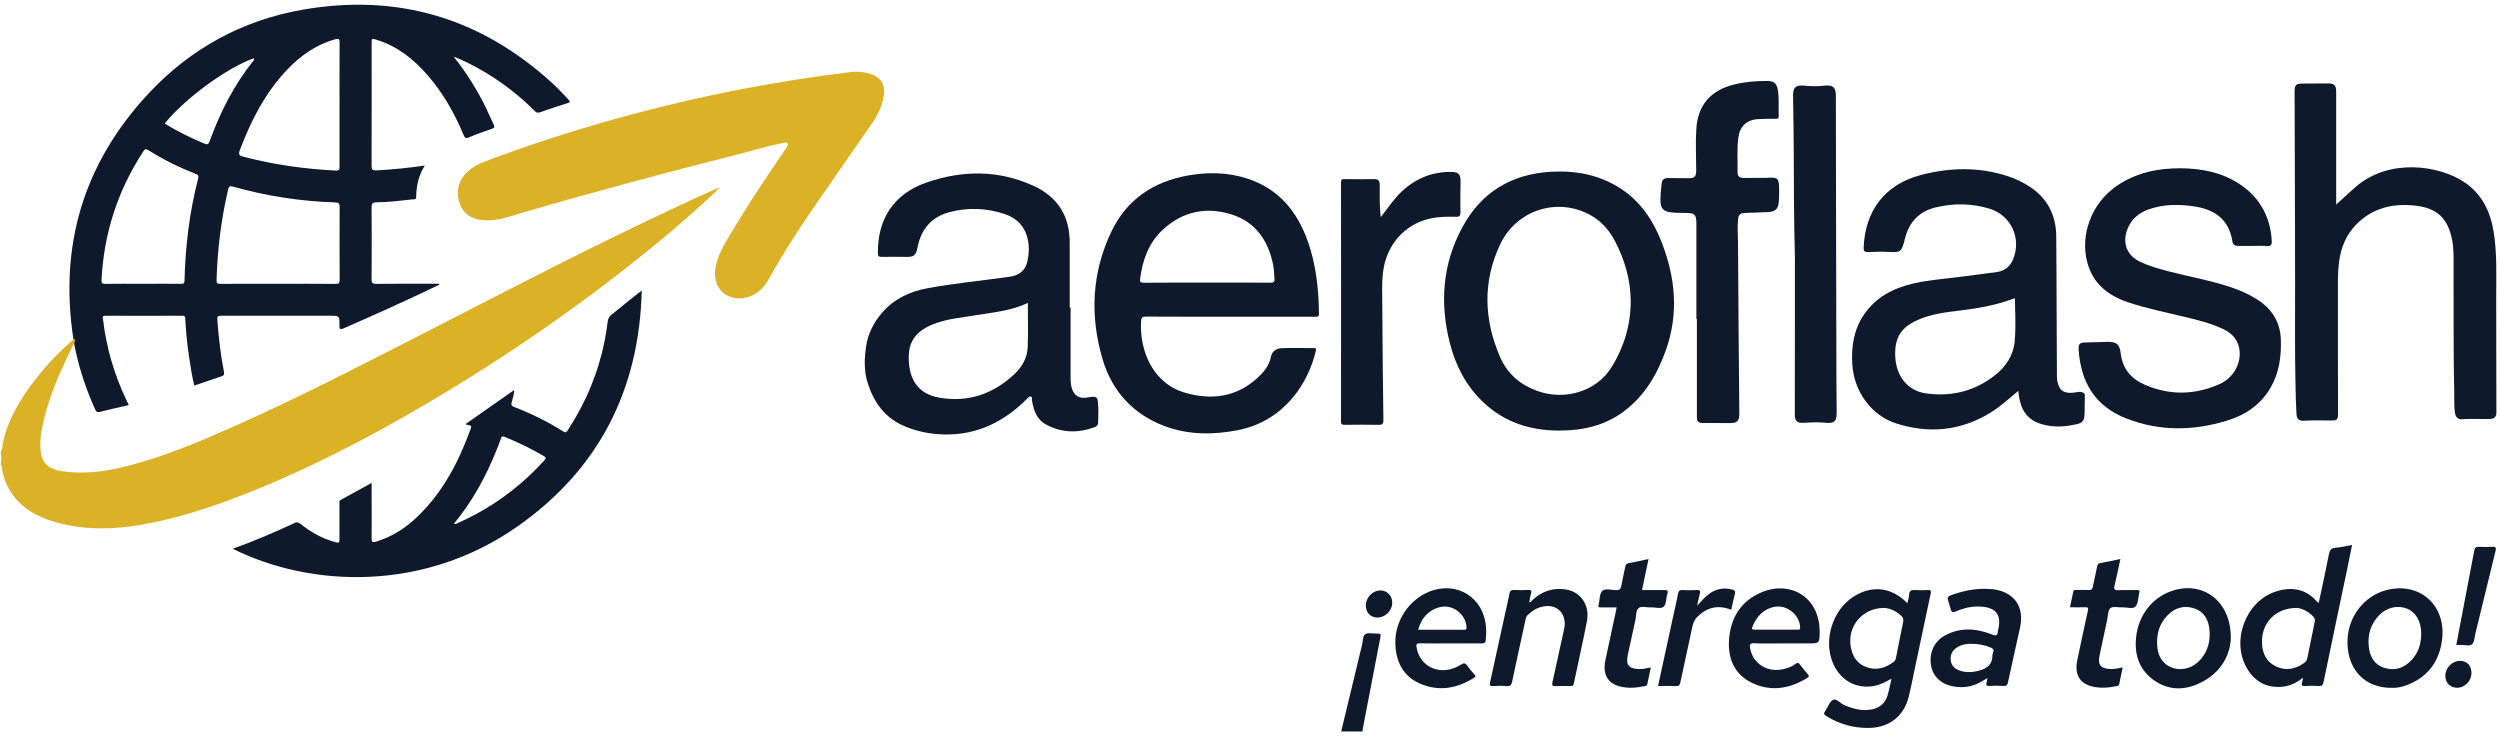 <svg width="404" height="119" viewBox="0 0 404 119" fill="none" xmlns="http://www.w3.org/2000/svg">
<path d="M377.527 33.063C378.647 32.043 379.647 31.083 380.697 30.183C386.147 25.493 394.187 26.723 398.257 29.453C401.087 31.353 402.427 34.173 402.967 37.413C403.537 40.893 403.387 44.413 403.387 47.923C403.387 50.783 403.387 53.643 403.397 56.513C403.397 59.883 403.397 63.253 403.417 66.623C403.417 67.323 403.147 67.663 402.397 67.703C400.907 67.773 399.417 67.613 397.927 67.753C397.237 67.813 396.817 67.413 396.717 66.693C396.567 65.643 396.627 64.583 396.607 63.523C396.447 56.783 396.527 50.043 396.497 43.313C396.497 41.753 396.557 40.183 396.237 38.643C395.537 35.263 393.827 33.643 390.397 33.243C386.727 32.813 383.397 33.573 380.737 36.313C379.057 38.033 378.247 40.163 377.967 42.513C377.757 44.283 377.807 46.073 377.807 47.843C377.797 54.153 377.807 60.453 377.827 66.763C377.827 67.833 377.687 67.973 376.617 67.953C375.197 67.933 373.777 67.903 372.357 67.993C371.547 68.043 371.177 67.753 371.117 66.933C371.017 65.423 370.987 63.903 370.957 62.393C370.827 56.743 370.897 51.083 370.887 45.423C370.877 40.533 370.877 35.653 370.857 30.763C370.847 25.513 370.827 20.273 370.807 15.023C370.807 13.633 370.937 13.503 372.327 13.503C373.607 13.503 374.877 13.493 376.157 13.483C377.217 13.473 377.527 13.763 377.527 14.843C377.527 20.643 377.527 26.443 377.527 32.243V33.063Z" fill="#0F192C"/>
<path d="M364.097 39.742C363.297 39.742 362.507 39.742 361.707 39.742C361.207 39.742 360.847 39.562 360.767 39.052C360.217 35.452 357.887 33.822 354.487 33.342C351.997 32.982 349.547 32.992 347.157 33.862C345.597 34.432 344.417 35.422 343.797 37.012C342.917 39.282 343.707 41.322 345.917 42.342C347.337 43.002 348.837 43.422 350.347 43.822C353.737 44.712 357.207 45.302 360.537 46.422C361.927 46.892 363.267 47.472 364.527 48.242C367.017 49.762 368.487 51.912 368.587 54.882C368.677 57.612 368.317 60.262 366.917 62.662C365.327 65.402 362.877 67.052 359.897 67.972C354.467 69.632 349.077 69.722 343.707 67.662C338.567 65.682 336.267 61.802 335.907 56.522C335.847 55.552 336.117 55.342 337.067 55.342C338.247 55.342 339.427 55.252 340.597 55.242C342.037 55.232 342.527 55.632 342.697 57.042C342.997 59.582 344.377 61.232 346.707 62.222C350.727 63.922 354.717 63.822 358.677 62.072C361.087 61.012 362.417 58.332 361.787 55.982C361.427 54.652 360.527 53.792 359.337 53.212C357.317 52.232 355.137 51.712 352.967 51.192C349.937 50.452 346.867 49.842 343.897 48.852C340.727 47.792 338.277 45.892 337.337 42.522C336.067 38.002 337.997 32.862 341.987 30.092C345.107 27.932 348.647 27.172 352.377 27.192C355.827 27.212 359.157 27.872 362.047 29.832C365.217 31.982 366.897 35.072 367.117 38.922C367.157 39.552 366.957 39.832 366.267 39.762C365.547 39.692 364.827 39.742 364.097 39.742Z" fill="#0F192C"/>
<path d="M274.137 51.553C274.137 46.422 274.137 41.303 274.137 36.172C274.137 34.663 273.877 34.403 272.377 34.413C271.557 34.413 270.737 34.413 269.927 34.303C268.847 34.163 268.387 33.672 268.337 32.612C268.287 31.602 268.427 30.593 268.537 29.593C268.597 29.012 268.957 28.773 269.527 28.773C270.637 28.782 271.747 28.773 272.847 28.793C273.817 28.812 274.107 28.543 274.107 27.573C274.107 25.312 273.977 23.043 274.127 20.793C274.377 16.942 276.487 14.572 280.237 13.652C281.977 13.223 283.747 13.082 285.537 13.082C286.707 13.082 287.147 13.482 287.317 14.623C287.527 16.012 287.387 17.413 287.437 18.802C287.457 19.212 287.217 19.192 286.937 19.192C285.977 19.203 285.007 19.192 284.047 19.253C282.207 19.383 281.127 20.462 280.907 22.312C280.677 24.163 280.827 26.012 280.787 27.863C280.767 28.532 281.197 28.753 281.767 28.753C282.997 28.753 284.227 28.753 285.457 28.742C285.577 28.742 285.697 28.723 285.817 28.712C287.257 28.663 287.447 28.823 287.507 30.262C287.537 31.032 287.507 31.802 287.457 32.572C287.377 33.752 286.927 34.193 285.737 34.273C284.537 34.343 283.337 34.352 282.127 34.403C281.177 34.443 280.937 34.653 280.857 35.602C280.757 36.703 280.847 37.812 280.857 38.922C280.907 43.803 280.927 48.693 280.957 53.572C280.987 57.953 281.037 62.333 281.077 66.703C281.087 68.112 280.737 68.412 279.307 68.373C278.007 68.343 276.707 68.373 275.407 68.362C274.387 68.362 274.217 68.203 274.217 67.213C274.217 61.992 274.217 56.773 274.217 51.542C274.197 51.542 274.167 51.542 274.147 51.542L274.137 51.553Z" fill="#0F192C"/>
<path d="M290.067 42.093C289.887 35.462 289.887 29.782 289.867 24.102C289.867 21.242 289.787 18.383 289.757 15.523C289.747 14.102 290.187 13.703 291.587 13.842C292.667 13.953 293.757 13.963 294.837 13.842C296.227 13.703 296.667 14.082 296.677 15.502C296.677 20.192 296.687 24.892 296.697 29.582C296.717 40.142 296.747 50.712 296.767 61.273C296.767 63.072 296.807 64.882 296.807 66.683C296.807 68.093 296.417 68.463 295.027 68.323C293.867 68.203 292.727 68.252 291.567 68.323C290.397 68.403 290.037 68.073 290.037 66.892C290.037 61.983 290.057 57.072 290.057 52.163C290.057 48.483 290.057 44.803 290.057 42.072L290.067 42.093Z" fill="#0F192C"/>
<path d="M223.127 35.083C224.337 33.553 225.317 32.033 226.667 30.803C228.927 28.763 231.557 27.723 234.617 27.783C235.717 27.803 236.047 28.203 236.027 29.303C235.987 30.933 235.987 32.573 236.007 34.213C236.007 34.763 235.987 35.063 235.267 35.033C233.827 34.993 232.377 35.013 230.957 35.353C226.937 36.313 224.097 39.573 223.527 43.783C223.277 45.603 223.367 47.433 223.377 49.263C223.417 55.473 223.467 61.673 223.557 67.883C223.557 68.553 223.357 68.663 222.757 68.653C220.947 68.613 219.147 68.623 217.337 68.653C216.907 68.653 216.707 68.593 216.707 68.083C216.727 55.203 216.717 42.333 216.707 29.453C216.707 29.033 216.837 28.933 217.237 28.943C218.847 28.963 220.467 28.973 222.077 28.943C222.747 28.933 222.967 29.233 222.967 29.863C222.957 31.563 222.917 33.263 223.127 35.103V35.083Z" fill="#0F192C"/>
<path d="M177.467 65.732C177.387 63.982 177.357 63.982 175.617 64.252C174.387 64.442 173.557 63.912 173.207 62.732C173.027 62.152 173.007 61.552 173.007 60.952C173.007 57.202 173.007 53.442 173.007 49.692C172.957 49.692 172.907 49.692 172.867 49.692C172.867 46.202 172.867 42.712 172.867 39.232C172.867 34.922 170.937 31.822 167.017 30.032C161.337 27.432 155.527 27.492 149.727 29.492C144.477 31.312 141.797 35.352 141.867 40.902C141.867 41.362 141.977 41.522 142.467 41.512C143.837 41.482 145.207 41.502 146.587 41.512C147.637 41.522 148.007 41.242 148.227 40.202C148.277 39.992 148.317 39.782 148.367 39.572C149.007 36.852 150.647 35.052 153.347 34.312C156.367 33.482 159.407 33.602 162.367 34.592C164.347 35.262 165.657 36.632 166.097 38.722C166.347 39.892 166.287 41.062 166.027 42.222C165.727 43.592 164.857 44.382 163.497 44.662C163.147 44.732 162.787 44.772 162.427 44.822C158.257 45.402 154.067 45.802 149.917 46.572C147.037 47.102 144.487 48.282 142.517 50.562C141.167 52.132 140.247 54.022 139.967 55.932C139.687 57.862 139.577 59.912 140.227 61.932C141.247 65.082 142.997 67.502 146.077 68.832C148.197 69.752 150.447 70.182 152.747 70.212C158.017 70.272 162.337 68.112 165.977 64.422C166.147 64.242 166.327 64.022 166.577 64.082C166.857 64.142 166.727 64.442 166.757 64.632C167.017 66.242 167.497 67.772 169.037 68.602C171.557 69.962 174.187 70.022 176.857 69.042C177.177 68.922 177.457 68.742 177.457 68.322C177.457 67.452 177.527 66.592 177.487 65.722L177.467 65.732ZM166.067 56.172C165.997 57.932 165.077 59.392 163.817 60.562C160.417 63.712 156.377 65.062 151.797 64.262C148.017 63.602 146.767 60.862 146.857 57.462C146.927 54.522 148.837 53.042 151.397 52.172C153.367 51.502 155.437 51.312 157.477 50.972C160.387 50.492 163.347 50.262 166.097 48.952C166.097 51.412 166.167 53.792 166.077 56.162L166.067 56.172Z" fill="#0F192C"/>
<path d="M336.467 63.373C335.927 63.243 335.417 63.443 334.887 63.473C333.447 63.553 332.777 63.073 332.487 61.673C332.417 61.343 332.397 61.003 332.397 60.673C332.377 56.963 332.357 53.263 332.347 49.553C332.327 45.753 332.337 41.953 332.287 38.143C332.247 34.453 330.617 31.653 327.407 29.803C326.487 29.273 325.537 28.823 324.527 28.493C319.807 26.923 315.027 27.053 310.297 28.313C304.597 29.833 301.377 34.103 301.167 40.013C301.147 40.573 301.287 40.743 301.867 40.733C302.927 40.713 303.977 40.643 305.037 40.703C307.227 40.823 307.287 40.743 307.837 38.573C308.487 35.953 310.077 34.193 312.737 33.533C315.667 32.813 318.607 32.843 321.507 33.723C325.017 34.793 326.737 38.593 325.287 41.963C324.797 43.093 323.937 43.773 322.737 43.953C320.857 44.223 318.967 44.433 317.087 44.693C314.397 45.063 311.667 45.213 309.017 45.853C305.867 46.613 303.117 48.053 301.237 50.813C299.577 53.243 299.157 55.993 299.327 58.863C299.597 63.253 302.377 67.123 306.407 68.423C311.697 70.113 316.797 69.653 321.597 66.723C323.227 65.733 324.627 64.443 326.157 63.163C326.467 66.573 327.797 68.183 330.837 68.763C332.397 69.063 333.957 68.903 335.497 68.573C336.517 68.353 336.797 68.043 336.857 67.013C336.917 65.983 336.867 64.943 336.907 63.913C336.917 63.553 336.747 63.473 336.467 63.403V63.373ZM325.587 55.073C325.377 57.413 324.187 59.223 322.367 60.653C319.087 63.233 315.347 64.133 311.247 63.573C308.297 63.173 306.367 60.763 306.267 57.503C306.177 54.533 307.197 52.913 309.937 51.693C312.107 50.733 314.417 50.463 316.737 50.183C319.677 49.823 322.587 49.323 325.367 48.263C325.427 48.243 325.497 48.233 325.607 48.213C325.647 50.513 325.787 52.793 325.577 55.073H325.587Z" fill="#0F192C"/>
<path d="M211.347 39.032C209.627 34.112 206.577 30.452 201.457 28.822C198.337 27.832 195.147 27.792 191.957 28.362C186.377 29.362 182.077 32.242 179.607 37.412C176.387 44.132 176.107 51.182 178.227 58.212C179.767 63.312 183.197 67.012 188.297 68.892C192.127 70.302 196.087 70.282 200.047 69.512C207.687 68.022 211.517 61.672 212.637 56.672C212.687 56.432 212.717 56.252 212.367 56.252C210.607 56.252 208.847 56.202 207.097 56.262C206.237 56.292 205.527 56.802 205.377 57.662C205.097 59.162 204.147 60.212 203.107 61.152C199.737 64.202 195.747 64.672 191.567 63.482C186.227 61.972 184.097 56.532 184.407 51.852C184.437 51.322 184.607 51.152 185.167 51.162C189.697 51.192 194.227 51.182 198.757 51.182C203.287 51.182 207.917 51.182 212.487 51.182C212.857 51.182 213.157 51.252 213.147 50.662C213.097 46.702 212.677 42.792 211.357 39.032H211.347ZM205.307 45.682C201.867 45.652 198.427 45.672 194.977 45.672C191.527 45.672 188.237 45.652 184.867 45.692C184.247 45.692 184.177 45.512 184.257 44.962C184.657 41.982 185.627 39.252 187.877 37.152C191.077 34.172 194.897 33.362 198.987 34.642C202.957 35.882 205.007 38.962 205.767 42.952C205.897 43.642 205.887 44.342 205.947 45.032C205.997 45.492 205.837 45.692 205.307 45.692V45.682Z" fill="#0F192C"/>
<path d="M268.517 39.123C267.167 35.663 265.197 32.672 262.057 30.573C258.617 28.282 254.777 27.532 250.707 27.753C244.267 28.113 239.387 31.023 236.307 36.742C233.087 42.703 232.647 48.992 234.307 55.483C235.237 59.112 236.917 62.352 239.657 64.962C243.117 68.272 247.337 69.592 252.037 69.582C255.777 69.582 259.297 68.793 262.357 66.522C265.777 63.992 267.817 60.483 269.207 56.583C271.307 50.682 270.757 44.862 268.517 39.123ZM260.417 59.352C258.007 63.263 252.787 64.842 248.247 63.112C245.577 62.102 243.567 60.342 242.427 57.722C239.787 51.663 239.587 45.513 242.417 39.513C245.127 33.782 251.927 31.782 257.227 34.883C258.937 35.883 260.147 37.343 261.047 39.093C262.597 42.112 263.507 45.282 263.527 48.712C263.507 52.542 262.437 56.093 260.427 59.352H260.417Z" fill="#0F192C"/>
<path d="M216.737 118.203C217.867 113.513 218.987 108.813 220.127 104.123C220.267 103.553 220.197 102.763 220.647 102.473C221.057 102.203 221.767 102.383 222.347 102.383C223.197 102.383 223.187 102.383 223.017 103.263C222.087 108.103 221.157 112.933 220.227 117.773C220.197 117.913 220.207 118.063 220.207 118.203H216.737Z" fill="#0F192C"/>
<path d="M247.107 97.362C247.427 97.292 247.547 97.062 247.717 96.902C249.237 95.522 250.997 94.942 253.037 95.252C255.447 95.622 256.947 97.812 256.447 100.392C255.797 103.762 255.027 107.112 254.327 110.472C254.257 110.822 254.077 110.872 253.777 110.872C252.987 110.862 252.187 110.832 251.397 110.872C250.847 110.912 250.767 110.722 250.877 110.242C251.487 107.522 252.077 104.802 252.667 102.082C252.777 101.562 252.917 101.042 252.857 100.512C252.677 98.642 251.237 97.632 249.317 98.022C248.337 98.222 247.537 98.732 246.847 99.422C246.647 99.622 246.587 99.862 246.527 100.132C245.807 103.462 245.067 106.792 244.367 110.122C244.247 110.682 244.077 110.942 243.447 110.872C242.727 110.802 241.997 110.822 241.277 110.872C240.747 110.902 240.697 110.712 240.797 110.252C241.577 106.732 242.337 103.222 243.107 99.702C243.377 98.462 243.677 97.222 243.917 95.972C244.007 95.512 244.147 95.312 244.647 95.342C245.417 95.382 246.187 95.372 246.957 95.342C247.377 95.332 247.577 95.392 247.427 95.882C247.277 96.352 247.227 96.852 247.127 97.362H247.107Z" fill="#0F192C"/>
<path d="M342.657 90.343C342.327 91.853 342.047 93.252 341.707 94.653C341.567 95.222 341.707 95.403 342.307 95.373C343.317 95.323 344.327 95.373 345.337 95.353C345.707 95.353 345.817 95.453 345.707 95.802C345.707 95.823 345.707 95.853 345.697 95.873C345.517 96.612 345.537 97.562 345.077 98.032C344.657 98.463 343.707 98.123 342.987 98.153C342.317 98.183 341.447 97.942 341.037 98.282C340.627 98.623 340.657 99.513 340.517 100.173C340.107 102.073 339.697 103.973 339.297 105.873C338.967 107.423 339.447 108.043 341.017 108.113C341.667 108.143 342.297 108.013 343.027 107.843C342.827 108.803 342.637 109.693 342.457 110.573C342.417 110.773 342.297 110.833 342.117 110.863C340.707 111.143 339.307 111.283 337.897 110.883C336.007 110.343 335.237 108.893 335.677 106.753C336.237 104.073 336.797 101.393 337.397 98.722C337.517 98.203 337.397 98.112 336.917 98.132C336.147 98.162 335.377 98.132 334.507 98.132C334.697 97.252 334.877 96.422 335.047 95.593C335.107 95.282 335.357 95.343 335.557 95.343C336.227 95.343 336.907 95.323 337.577 95.343C337.967 95.362 338.117 95.213 338.197 94.843C338.417 93.733 338.687 92.642 338.897 91.532C338.957 91.203 339.077 91.052 339.427 90.993C340.467 90.802 341.497 90.573 342.667 90.332L342.657 90.343Z" fill="#0F192C"/>
<path d="M261.237 98.152C260.357 98.152 259.517 98.142 258.677 98.152C258.307 98.152 258.237 98.072 258.337 97.702C258.537 96.962 258.457 95.992 258.907 95.512C259.377 95.022 260.367 95.342 261.127 95.372C261.717 95.392 261.907 95.182 262.007 94.642C262.187 93.622 262.437 92.622 262.637 91.612C262.707 91.242 262.837 91.052 263.257 90.982C264.277 90.822 265.277 90.572 266.407 90.342C266.047 92.032 265.707 93.642 265.347 95.352C266.547 95.352 267.717 95.372 268.877 95.352C269.387 95.342 269.647 95.382 269.437 96.002C269.207 96.682 269.297 97.622 268.857 98.032C268.407 98.452 267.477 98.112 266.757 98.152C266.087 98.192 265.257 97.882 264.797 98.272C264.337 98.652 264.427 99.522 264.287 100.172C263.877 102.052 263.457 103.922 263.057 105.802C262.697 107.452 263.217 108.082 264.917 108.122C265.517 108.132 266.097 107.992 266.777 107.852C266.577 108.782 266.387 109.662 266.207 110.552C266.167 110.752 266.087 110.822 265.887 110.862C264.477 111.142 263.077 111.292 261.667 110.902C259.737 110.362 258.957 108.882 259.437 106.652C260.007 103.952 260.597 101.252 261.177 98.552C261.197 98.442 261.207 98.322 261.237 98.162V98.152Z" fill="#0F192C"/>
<path d="M274.227 97.922C274.887 97.203 275.477 96.482 276.247 95.932C277.357 95.142 278.567 94.932 279.877 95.252C280.287 95.352 280.487 95.532 280.357 96.002C280.127 96.832 279.967 97.682 279.767 98.542C277.647 97.692 275.847 98.132 274.277 99.692C273.787 100.182 273.597 100.772 273.457 101.412C272.817 104.372 272.177 107.322 271.547 110.282C271.467 110.672 271.337 110.892 270.857 110.872C269.897 110.822 268.937 110.862 267.937 110.862C268.797 106.922 269.637 103.052 270.477 99.182C270.717 98.082 270.977 96.982 271.187 95.872C271.267 95.462 271.437 95.332 271.847 95.352C272.617 95.392 273.387 95.402 274.157 95.352C274.797 95.302 274.807 95.562 274.667 96.052C274.497 96.672 274.377 97.302 274.247 97.932L274.227 97.922Z" fill="#0F192C"/>
<path d="M396.937 104.213C397.917 99.073 398.887 94.033 399.837 88.983C399.937 88.463 400.147 88.333 400.637 88.363C401.337 88.403 402.037 88.413 402.727 88.363C403.377 88.313 403.397 88.543 403.267 89.083C402.177 93.513 401.107 97.943 400.027 102.373C399.877 102.973 399.877 103.763 399.487 104.113C399.087 104.473 398.287 104.193 397.667 104.223C397.457 104.223 397.237 104.223 396.937 104.223V104.213Z" fill="#0F192C"/>
<path d="M220.717 97.783C220.767 96.473 221.887 95.373 223.137 95.413C224.227 95.443 225.027 96.343 224.987 97.473C224.937 98.763 223.797 99.833 222.517 99.793C221.417 99.753 220.677 98.923 220.717 97.783Z" fill="#0F192C"/>
<path d="M399.387 108.742C399.387 110.072 398.307 111.162 397.027 111.142C395.927 111.122 395.147 110.312 395.167 109.192C395.187 107.892 396.277 106.792 397.557 106.792C398.657 106.792 399.397 107.582 399.387 108.742Z" fill="#0F192C"/>
<path d="M311.547 95.353C310.877 95.383 310.197 95.403 309.527 95.353C308.897 95.303 308.527 95.433 308.507 96.153C308.487 96.583 308.327 97.013 308.227 97.473C305.707 94.893 302.567 94.513 299.567 96.393C296.197 98.513 294.647 103.323 296.147 107.013C297.197 109.603 299.357 111.073 302.007 110.953C303.317 110.893 304.467 110.383 305.667 109.673C305.447 110.603 305.287 111.543 305.007 112.453C304.637 113.613 303.807 114.343 302.607 114.613C301.007 114.973 299.517 114.573 298.057 113.953C297.407 113.683 296.787 112.823 296.217 113.103C295.647 113.383 295.397 114.293 294.957 114.893C294.667 115.283 294.737 115.473 295.127 115.713C297.247 117.033 299.537 117.673 302.037 117.633C305.287 117.573 307.627 115.783 308.437 112.643C308.797 111.223 309.067 109.783 309.367 108.353C310.247 104.193 311.117 100.033 312.007 95.883C312.097 95.443 311.987 95.343 311.567 95.353H311.547ZM307.557 100.503C307.147 102.453 306.767 104.413 306.377 106.363C306.327 106.643 306.177 106.843 305.957 107.003C304.617 107.993 303.147 108.393 301.547 107.783C300.027 107.203 299.307 105.963 299.067 104.413C298.567 101.213 300.927 98.253 304.447 98.243C305.247 98.253 306.347 98.653 307.257 99.533C307.547 99.813 307.637 100.093 307.557 100.493V100.503Z" fill="#0F192C"/>
<path d="M377.447 88.513C376.697 88.562 376.477 88.922 376.347 89.603C375.837 92.203 375.267 94.793 374.717 97.373C374.637 97.373 374.607 97.392 374.587 97.373C374.547 97.353 374.507 97.323 374.477 97.282C372.637 95.103 370.287 94.772 367.737 95.603C362.857 97.203 360.497 103.642 363.137 108.052C364.447 110.242 366.397 111.242 368.957 110.962C370.137 110.832 371.167 110.302 372.187 109.512C372.117 109.812 372.097 110.002 372.037 110.182C371.867 110.682 371.947 110.912 372.557 110.862C373.247 110.802 373.957 110.802 374.647 110.862C375.237 110.912 375.397 110.673 375.507 110.132C376.777 103.972 378.077 97.823 379.367 91.672C379.617 90.493 379.847 89.302 380.097 88.062C379.137 88.233 378.287 88.453 377.427 88.513H377.447ZM374.057 100.512C373.647 102.462 373.247 104.412 372.857 106.362C372.787 106.682 372.637 106.922 372.367 107.122C370.947 108.122 369.427 108.462 367.817 107.702C366.237 106.962 365.587 105.572 365.537 103.902C365.427 100.752 367.627 98.263 371.097 98.243C371.787 98.243 372.897 98.672 373.797 99.612C374.057 99.882 374.137 100.152 374.057 100.512Z" fill="#0F192C"/>
<path d="M283.507 103.953C285.117 104.023 286.737 103.973 288.347 103.973H292.247C293.977 103.973 294.027 103.973 294.057 102.263C294.147 96.403 289.287 93.883 284.887 95.623C281.317 97.033 279.577 99.893 279.397 103.633C279.257 106.563 280.367 109.023 283.107 110.343C286.207 111.833 289.237 111.303 292.097 109.523C292.387 109.343 292.357 109.203 292.167 108.973C291.707 108.443 291.257 107.913 290.837 107.353C290.597 107.033 290.427 107.073 290.147 107.293C289.527 107.773 288.787 108.003 288.027 108.163C285.537 108.683 283.287 107.223 282.827 104.793C282.727 104.253 282.717 103.913 283.487 103.943L283.507 103.953ZM283.217 101.213C283.917 99.573 284.997 98.373 286.837 98.053C288.807 97.713 290.827 99.393 290.907 101.393C290.927 101.793 290.717 101.753 290.467 101.753C289.317 101.753 288.157 101.753 287.007 101.753C285.877 101.753 284.747 101.743 283.617 101.753C283.167 101.753 282.997 101.703 283.217 101.203V101.213Z" fill="#0F192C"/>
<path d="M240.137 101.322C239.787 96.562 235.447 93.842 231.007 95.592C227.657 96.912 225.367 100.412 225.487 104.042C225.587 106.932 226.727 109.262 229.457 110.462C232.517 111.802 235.467 111.262 238.237 109.512C238.487 109.352 238.477 109.222 238.287 109.012C237.887 108.562 237.487 108.112 237.147 107.612C236.807 107.122 236.567 107.092 236.037 107.432C233.007 109.352 229.487 107.942 228.917 104.632C228.837 104.152 228.897 103.952 229.467 103.962C231.127 104.002 232.787 103.972 234.447 103.972C236.137 103.972 237.817 103.962 239.507 103.972C239.897 103.972 240.057 103.872 240.097 103.472C240.157 102.752 240.197 102.032 240.137 101.312V101.322ZM236.607 101.762C234.157 101.752 231.697 101.762 229.187 101.762C229.707 99.712 231.157 98.342 233.027 98.052C234.957 97.752 236.917 99.402 236.987 101.352C236.997 101.662 236.927 101.772 236.607 101.772V101.762Z" fill="#0F192C"/>
<path d="M351.547 95.322C348.067 96.232 345.567 99.202 345.187 103.042C344.907 105.802 345.697 108.222 348.027 109.892C350.317 111.542 352.867 111.602 355.357 110.452C358.737 108.892 360.317 106.072 360.487 103.392C360.697 97.462 356.397 94.052 351.557 95.312L351.547 95.322ZM356.177 105.792C355.057 107.632 353.137 108.492 351.287 107.982C349.537 107.492 348.587 105.992 348.587 103.922C348.557 102.112 349.087 100.702 350.187 99.532C351.387 98.242 352.887 97.752 354.577 98.312C356.247 98.862 356.917 100.222 357.057 101.862C357.177 103.252 356.927 104.592 356.187 105.802L356.177 105.792Z" fill="#0F192C"/>
<path d="M385.607 95.372C382.007 96.312 379.167 99.832 379.357 104.202C379.547 108.432 382.327 111.152 386.377 111.152C387.027 111.182 387.767 111.112 388.487 110.872C392.187 109.652 394.237 107.012 394.657 103.222C395.267 97.772 390.987 93.962 385.607 95.372ZM389.637 106.742C388.427 107.992 386.957 108.452 385.297 107.922C383.697 107.412 382.977 106.122 382.797 104.532C382.577 102.592 383.097 100.862 384.457 99.432C385.667 98.162 387.477 97.752 388.957 98.352C390.417 98.932 391.267 100.432 391.267 102.412C391.267 104.052 390.797 105.542 389.637 106.742Z" fill="#0F192C"/>
<path d="M321.837 95.212C319.757 95.002 317.767 95.352 315.807 96.002C314.587 96.402 314.587 96.412 314.997 97.662C315.067 97.892 315.157 98.112 315.207 98.352C315.317 98.862 315.497 99.052 316.067 98.802C317.177 98.322 318.357 98.012 319.567 98.012C322.077 98.012 323.657 98.912 322.867 101.932C322.867 101.952 322.857 101.982 322.857 102.002C322.797 102.682 322.597 102.812 321.877 102.522C319.347 101.522 316.767 101.342 314.287 102.702C312.537 103.662 311.717 105.552 312.057 107.552C312.357 109.302 313.677 110.572 315.647 110.922C317.237 111.212 318.757 111.002 320.167 110.162C320.467 109.982 320.777 109.802 321.157 109.582C321.117 109.832 321.107 110.002 321.057 110.162C320.887 110.662 320.957 110.902 321.577 110.852C322.317 110.792 323.067 110.812 323.817 110.852C324.237 110.872 324.387 110.722 324.477 110.312C325.117 107.332 325.807 104.362 326.447 101.382C327.187 97.912 325.397 95.562 321.847 95.192L321.837 95.212ZM322.087 105.422C322.017 105.602 321.977 105.792 321.967 105.982C321.937 107.622 320.797 108.162 319.467 108.462C318.537 108.672 317.597 108.682 316.687 108.362C315.877 108.082 315.317 107.552 315.237 106.662C315.147 105.772 315.517 105.072 316.287 104.602C317.027 104.142 317.847 104.012 318.707 104.042C319.727 104.062 320.707 104.232 321.657 104.622C322.057 104.782 322.257 104.982 322.087 105.422Z" fill="#0F192C"/>
<path d="M115.957 30.672C112.847 33.652 109.597 36.482 106.267 39.222C94.527 48.862 82.087 57.502 68.987 65.202C59.317 70.892 49.377 76.052 38.887 80.112C33.747 82.102 28.507 83.792 23.067 84.762C18.347 85.602 13.627 85.692 8.977 84.382C6.047 83.552 3.447 82.152 1.727 79.482C0.927 78.242 0.477 76.892 0.277 75.442C0.257 75.322 0.277 75.202 0.127 75.142V74.852C0.247 74.322 0.247 73.792 0.127 73.262V72.972C0.447 72.492 0.377 71.932 0.497 71.402C1.387 67.492 3.477 64.202 5.897 61.092C7.667 58.812 9.677 56.742 11.867 54.862C11.987 54.732 12.117 54.692 12.197 54.882C12.297 55.132 12.197 55.342 11.957 55.482C9.687 60.052 7.577 64.682 6.697 69.752C6.557 70.532 6.517 71.332 6.527 72.122C6.537 74.602 7.587 75.792 10.037 76.152C13.547 76.662 16.997 76.212 20.407 75.352C26.467 73.822 32.207 71.392 37.897 68.862C48.207 64.272 58.227 59.102 68.267 53.962C83.927 45.942 99.527 37.772 115.597 30.562C115.667 30.532 115.737 30.512 115.807 30.492C115.957 30.452 116.007 30.512 115.967 30.652L115.957 30.672Z" fill="#DBB126"/>
<path d="M138.387 11.592C139.067 11.572 139.727 11.702 140.387 11.872C142.377 12.402 143.177 13.702 142.787 15.722C142.487 17.292 141.797 18.682 140.897 19.972C137.647 24.662 134.377 29.322 131.157 34.032C128.767 37.522 126.457 41.072 124.417 44.792C123.567 46.342 122.477 47.602 120.677 48.062C117.567 48.862 115.107 46.612 115.597 43.442C115.827 41.942 116.427 40.582 117.177 39.292C120.187 34.102 123.487 29.112 126.887 24.172C126.987 24.032 127.077 23.892 127.157 23.752C127.267 23.562 127.357 23.322 127.247 23.132C127.107 22.922 126.847 23.042 126.647 23.082C124.207 23.542 121.847 24.282 119.447 24.892C107.657 27.872 95.907 31.022 84.227 34.432C82.387 34.972 80.587 35.662 78.607 35.612C76.447 35.562 74.987 34.712 74.347 33.022C73.587 31.032 74.047 29.132 75.607 27.702C76.437 26.942 77.417 26.442 78.467 26.052C92.067 20.952 106.017 17.062 120.287 14.322C126.027 13.222 131.797 12.332 137.607 11.632C137.867 11.602 138.137 11.602 138.397 11.592H138.387Z" fill="#DBB126"/>
<path d="M115.957 30.673C115.907 30.623 115.847 30.563 115.797 30.513C115.937 30.363 116.097 30.293 116.317 30.283C116.287 30.513 116.117 30.583 115.957 30.673Z" fill="#E7CC71"/>
<path d="M98.847 50.823C98.427 51.153 98.257 51.523 98.197 52.023C98.057 53.023 97.927 54.023 97.727 55.013C96.677 60.253 94.657 65.093 91.727 69.563C91.507 69.893 91.377 69.943 91.017 69.723C88.507 68.143 85.867 66.833 83.097 65.773C82.657 65.603 82.577 65.403 82.697 64.983C82.877 64.363 83.067 63.733 83.107 63.013C80.457 64.873 77.877 66.683 75.197 68.553C75.497 68.633 75.677 68.703 75.857 68.733C76.167 68.793 76.207 68.903 76.087 69.223C74.167 74.543 71.617 79.483 67.487 83.463C65.557 85.323 63.357 86.743 60.767 87.533C60.207 87.703 60.037 87.613 60.047 86.983C60.087 85.083 60.057 83.183 60.057 81.283V78.043C58.327 78.993 56.697 79.893 55.057 80.783C54.767 80.943 54.857 81.193 54.857 81.413C54.857 83.343 54.847 85.263 54.857 87.193C54.857 87.633 54.807 87.773 54.297 87.643C52.137 87.073 50.247 86.023 48.527 84.633C48.207 84.373 47.967 84.343 47.587 84.523C44.347 86.043 41.057 87.433 37.617 88.683C50.277 94.983 68.527 95.663 83.627 85.073C96.787 75.843 103.317 62.963 103.707 46.953C102.027 48.223 100.457 49.553 98.837 50.843L98.847 50.823ZM87.917 74.453C84.657 78.023 80.917 80.973 76.647 83.233C75.817 83.673 74.967 84.063 74.127 84.463C73.897 84.573 73.667 84.743 73.337 84.653C76.347 81.023 78.537 76.993 80.257 72.693C80.497 72.093 80.747 71.493 80.947 70.873C81.067 70.493 81.227 70.463 81.567 70.603C83.727 71.483 85.817 72.493 87.837 73.673C88.337 73.963 88.197 74.143 87.917 74.453Z" fill="#0F192C"/>
<path d="M91.917 16.152C91.047 15.223 90.187 14.283 89.237 13.422C77.737 2.913 64.257 -1.107 48.927 1.563C39.137 3.273 30.747 7.873 23.967 15.152C13.497 26.402 9.517 39.703 11.877 54.883C12.077 54.752 12.177 54.803 12.127 55.053C12.097 55.203 12.027 55.352 11.967 55.502C12.027 55.782 12.087 56.062 12.147 56.352C12.847 59.722 13.937 62.972 15.357 66.112C15.517 66.463 15.637 66.692 16.137 66.562C17.667 66.162 19.217 65.832 20.807 65.463C20.657 65.153 20.537 64.892 20.417 64.632C18.457 60.523 17.197 56.203 16.657 51.682C16.627 51.392 16.417 51.023 17.047 51.023C21.187 51.042 25.337 51.032 29.477 51.023C29.807 51.023 29.917 51.093 29.937 51.453C30.037 53.443 30.227 55.432 30.517 57.413C30.757 59.042 30.997 60.682 31.397 62.303C32.887 61.803 34.317 61.303 35.747 60.833C36.147 60.703 36.287 60.553 36.187 60.072C35.657 57.403 35.357 54.703 35.147 51.992C35.077 51.023 35.087 51.023 36.027 51.023H53.307C54.857 51.023 54.887 51.023 54.847 52.583C54.837 53.212 54.967 53.303 55.547 53.053C60.627 50.833 65.687 48.562 70.687 46.153C70.817 46.093 71.037 46.112 70.987 45.852C67.587 45.852 64.187 45.833 60.787 45.873C60.167 45.873 60.047 45.703 60.047 45.112C60.077 41.233 60.077 37.362 60.047 33.483C60.047 32.883 60.227 32.703 60.817 32.693C62.797 32.682 64.757 32.432 66.717 32.212C66.937 32.193 67.257 32.292 67.257 31.832C67.257 30.052 67.657 28.352 68.647 26.753C65.987 27.142 63.407 27.402 60.817 27.532C60.197 27.562 60.047 27.413 60.047 26.812C60.067 20.212 60.057 13.623 60.057 7.023C60.057 6.183 60.057 6.183 60.867 6.433C64.227 7.463 66.847 9.563 69.107 12.162C71.607 15.043 73.457 18.312 74.917 21.812C75.107 22.262 75.257 22.433 75.777 22.203C76.967 21.692 78.187 21.262 79.417 20.843C79.847 20.692 80.007 20.573 79.777 20.113C79.347 19.253 78.987 18.363 78.567 17.503C77.127 14.533 75.387 11.752 73.307 9.153C74.027 9.423 74.717 9.723 75.397 10.053C79.497 12.062 83.157 14.682 86.387 17.902C86.617 18.133 86.807 18.302 87.187 18.172C88.707 17.642 90.227 17.133 91.757 16.652C92.167 16.523 92.137 16.402 91.887 16.133L91.917 16.152ZM54.177 6.353C54.727 6.203 54.877 6.263 54.877 6.863C54.857 10.213 54.867 13.553 54.867 16.902C54.867 20.253 54.867 23.593 54.867 26.942C54.867 27.383 54.797 27.593 54.287 27.562C49.227 27.312 44.237 26.613 39.327 25.323C38.687 25.152 38.487 24.983 38.747 24.282C40.547 19.532 42.817 15.053 46.357 11.312C48.537 9.013 51.057 7.213 54.177 6.343V6.353ZM32.027 28.823C30.627 34.242 29.947 39.773 29.817 45.362C29.817 45.792 29.657 45.873 29.277 45.862C27.207 45.843 25.137 45.862 23.057 45.862C20.977 45.862 19.007 45.843 16.987 45.873C16.497 45.873 16.387 45.722 16.407 45.263C16.777 37.722 19.027 30.793 23.157 24.473C23.397 24.113 23.537 24.003 23.967 24.262C26.387 25.793 28.947 27.052 31.617 28.102C31.967 28.242 32.157 28.352 32.027 28.823ZM32.967 23.183C30.777 22.253 28.637 21.233 26.617 19.953C29.947 15.873 36.637 10.973 40.997 9.423C41.177 9.643 40.967 9.773 40.867 9.913C37.787 13.793 35.577 18.142 33.897 22.773C33.687 23.343 33.527 23.422 32.967 23.183ZM54.207 45.873C51.097 45.843 47.987 45.862 44.887 45.862C41.787 45.862 38.717 45.852 35.637 45.873C35.147 45.873 34.987 45.773 34.997 45.252C35.137 40.282 35.747 35.383 36.887 30.552C36.997 30.082 37.177 30.032 37.627 30.152C43.047 31.683 48.567 32.532 54.197 32.712C54.717 32.733 54.887 32.892 54.887 33.432C54.867 37.352 54.867 41.282 54.887 45.203C54.887 45.733 54.767 45.883 54.217 45.883L54.207 45.873Z" fill="#0F192C"/>
</svg>
